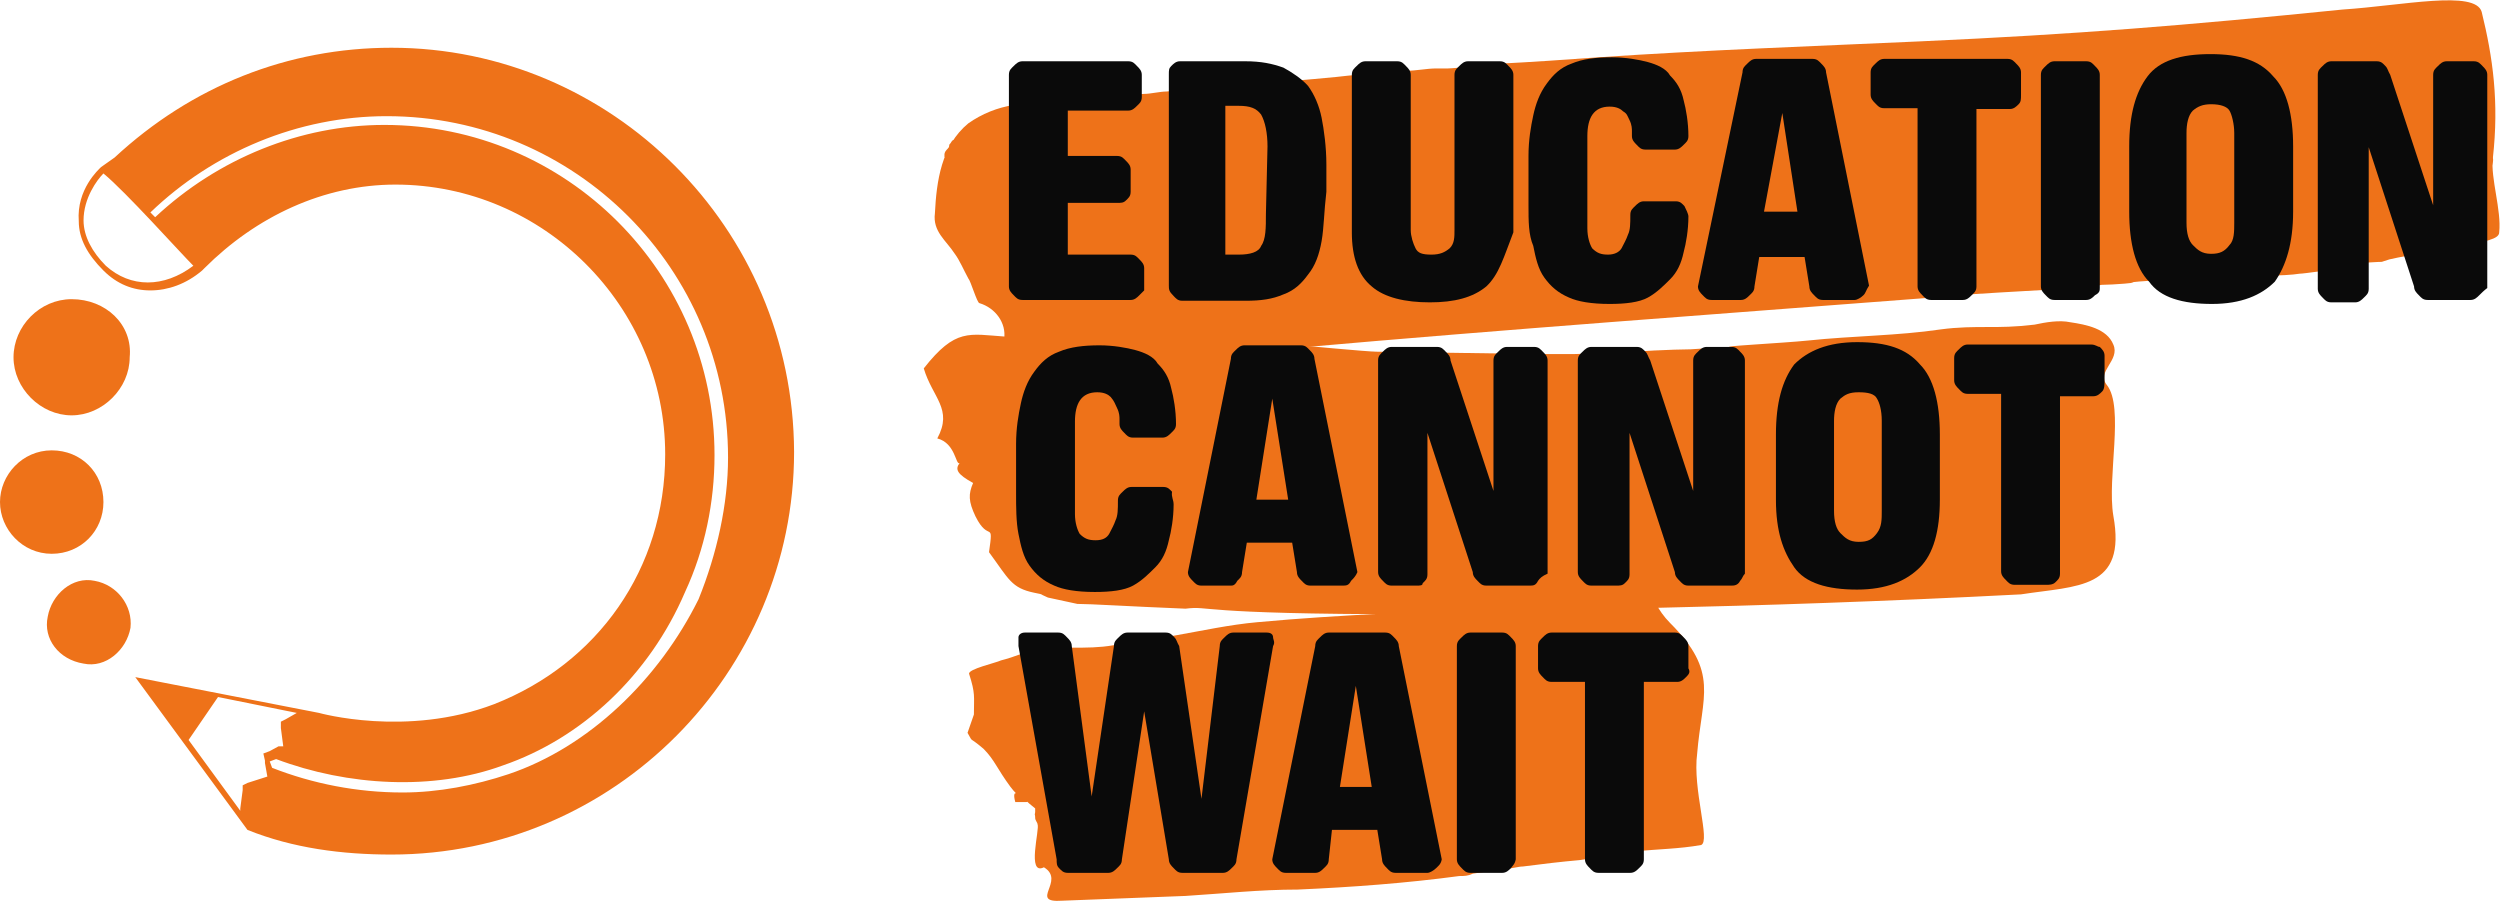 <?xml version="1.0" encoding="utf-8"?>
<!-- Generator: Adobe Illustrator 28.3.0, SVG Export Plug-In . SVG Version: 6.00 Build 0)  -->
<svg version="1.1" id="Шар_1" xmlns="http://www.w3.org/2000/svg" xmlns:xlink="http://www.w3.org/1999/xlink" x="0px" y="0px"
	 viewBox="0 0 314.2 113.4" style="enable-background:new 0 0 314.2 113.4;" xml:space="preserve">
<style type="text/css">
	.st0{fill:#EE7219;}
	.st1{fill:#0A0A0A;}
</style>
<g>
	<path class="st0" d="M300.3,32.6c2.5-0.6,8.5-1.4,9.6-1.7c2.3-0.6,4.2-0.8,4.2-1.7c0.3-2.8-1.1-6.8-0.8-9.3
		c0.8-7.1,0-12.7-1.4-18.4c-0.8-2.8-9.9-0.8-17.5-0.3c-19.8,2-33.3,3.1-53.1,4c-13.3,0.6-27.1,1.1-40.4,2c-4,0.3-8.5,0.6-12.4,0.8
		c0,0-5.7,0.6-6.5,0.6c0.6,0-0.8,0-1.4,0c-1.4,0-2.5,0.3-4,0.3l-7.1,0.6c-2,0.3-22.9,2-22.9,2c-0.8,0-2,0.3-2.8,0.3
		c-0.8,0-15,1.1-16.4,1.4c-2,0.3-4,1.1-5.7,2.3c-3.4,2.8-4,7.3-4.2,11.3c-0.3,2.3,1.4,3.4,2.5,5.1c0.6,0.8,1.1,2,1.7,3.1
		c0.3,0.3,1.1,3.1,1.4,3.1c2,0.6,3.4,2.5,3.1,4.5c0.3,0,2.8,0.3,3.4,0.3c2.8,0,20.9,0.8,23.7,0.8c0.8,0,1.7,0,2.3,0c0,0,6.5,0,7.3,0
		h0.3c26-2.3,52.3-4.2,78.3-6.2l3.7-0.3c2.8-0.3,9.3-0.6,12.4-0.8c0.8,0,5.4-0.3,6.5-0.6c1.4,0,5.1-0.3,3.7-0.3
		c1.7-0.3,13.8-0.8,16.1-0.8c-2,0,3.4,0,5.1-0.3c0.6,0,4.5-0.6,6.5-0.8l2-0.6C300.3,32.8,298.6,33.1,300.3,32.6"/>
	<path class="st0" d="M213.3,94.7c0.6-7.3,2.8-10.2-3.4-16.4c-0.8-0.8-1.4-1.7-1.7-2.3c0,0,0,0,0-0.3l0,0l0,0
		c-0.3-0.8-0.3-1.4-1.7-2c-0.3,0-0.3,0-0.3,0H206c-0.6-0.3-0.8-0.6-1.4-0.6l0,0c-0.3,0-0.6,0-0.8,0c-1.7,0.6-3.4,1.1-5.1,1.7
		c-0.6,0.3-1.4,0.6-2.3,0.8c-0.3,0.3-0.6,0.3-1.1,0.3c-0.3,0-0.6,0.3-0.8,0.3c0,0-1.7,0-0.8,0l0,0h-0.3l0,0H193l0,0
		c-0.8-0.3-1.1-1.1-3.1-0.8c-0.3,0-0.6,0-0.6,0c-0.6,0-0.8,0.3-1.4,0.3c-2,0.3-4,0.6-5.9,0.8l0,0c-2.5,0.3-5.1,0.6-7.9,0.6
		c-5.7,0.3-10.7,0.6-16.1,1.1c-3.4,0.3-7.1,1.1-10.5,1.7l-3.1,0.6l-4.5,0.6c-1.7,0.3-3.4,0.3-5.1,0.3c-3.4,0.3-5.7,0.6-6.5,0.8
		c-0.8,0.3-1.7,0.6-2.5,0.8c-0.6,0.3-4.2,1.1-4,1.7c0.8,2.5,0.6,2.8,0.6,5.1l-0.8,2.3c0.8,1.4,0,0.3,2,2c1.4,1.4,1.7,2.5,3.4,4.8
		c0.6,0.8,0.8,0.8,0.6,0.8c0,0-0.3,0,0,1.1c0.8,0,1.1,0,1.4,0s-0.3-0.3,1.1,0.8c0,0.3,0,0.3,0,0.6c0,0,0,0.3,0,0.6
		c0,0.3,0.3,0.6,0.3,0.8c0.3,0.6-1.4,6.5,0.8,5.4c2.8,1.7-2,4.5,2.3,4.2l15.5-0.6c4.8-0.3,9.3-0.8,14.1-0.8
		c6.8-0.3,13.6-0.8,20.3-1.7c0.6,0,1.1,0,1.7-0.3l4-0.6l0,0c0.8,0,1.7-0.3,2.3-0.3c2.3-0.3,4.8-0.6,7.1-0.8l7.1-1.1
		c2.8-0.3,5.4-0.3,8.2-0.8C215,105.7,212.7,99.2,213.3,94.7"/>
	<path class="st0" d="M177.7,77.2c1.4,0,2.8-0.3,4-0.3l0,0c2-0.3,4-0.6,5.9-0.8c0.6,0,0.8-0.3,1.4-0.3c0.3,0,0.6,0,0.6,0
		c2-0.3,2.3,0.6,3.1,0.8l0,0h0.3l0,0h0.3l0,0h0.8c0.3,0,0.6,0,0.8-0.3c0.3,0,0.6-0.3,1.1-0.3c0.6-0.3,1.4-0.6,2.3-0.8
		c1.7-0.6,3.4-1.4,5.1-1.7c0.3,0,0.6,0,0.8,0l0,0c0.6,0,0.8,0.3,1.4,0.6c0.3,0,0.3,0,0.3,0c0.3,0,0.3,0,0.3,0c1.4,0.3,1.1,0.8,1.7,2
		l0,0l0,0v0.3l0,0c13.3-0.3,28.8-0.8,46.1-1.7c7.1-1.1,13.3-0.6,11.6-9.9c-0.8-4.8,1.4-13.6-0.8-16.4c-1.4-1.7,1.7-3.1,0.8-5.1
		c-0.8-2-3.4-2.5-5.4-2.8c-1.4-0.3-3.1,0-4.5,0.3c-2.5,0.3-4.2,0.3-5.9,0.3c-1.7,0-3.7,0-5.9,0.3c-5.4,0.8-11,0.8-16.7,1.4
		c-2.8,0.3-12.4,0.8-9.3,0.8c-1.1,0-5.4,0.3-5.4,0.3c-2,0-8.2,0.3-6.2,0.3c-0.6,0-7.9,0.3-8.5,0.3c-1.4,0-5.7,0-4.2,0
		c-1.4,0-19.5-0.3-20.6-0.3s-9.6-0.8-9.6-0.8H163c-0.8,0-7.3,0-7.3,0c-0.8,0-1.7,0-2.3,0c-2.8-0.3-20.9-0.8-23.7-0.8
		c-0.6,0-3.1-0.3-3.4-0.3c-4.5-0.3-6.2-1.1-10.2,4c1.1,3.7,3.7,5.1,1.7,8.8c2.3,0.6,2.3,3.4,2.8,3.1c-0.6,0.8-0.3,1.4,1.7,2.5
		c-0.6,1.4-0.6,2.3,0.3,4.2c1.7,3.4,2.3,0.3,1.7,4.5c2.5,3.4,2.8,4.5,5.7,5.1c1.4,0.3,0.3,0,1.7,0.6l3.7,0.8c1.7,0,6.2,0.3,13.6,0.6
		C152.3,76.1,149.7,77.2,177.7,77.2L177.7,77.2z"/>
	<path class="st0" d="M130,42.7c-0.3-1.1-1.4-1.7-1.7-2.3l0,0v-0.3c0-0.6-0.3-0.8-0.3-1.1c-0.3-0.3-0.6-0.6-0.6-0.8
		c-0.6-0.3-0.8-0.6-0.6-1.1c-0.3-0.3-1.4-1.4-1.1-1.7c0-0.3,0.3-0.3,0.3-0.3c0-0.3,0.3-0.3,0.3-0.6v-0.3c0-0.3,0-0.3-0.3-0.3
		c-0.3-0.3-0.6-0.3-0.3-0.6v-0.3c0.6-0.8,0-2-0.8-3.1c-0.3-0.6-0.8-0.8-1.1-1.4c-0.3-0.3-0.6-0.6-0.8-0.8c-0.3,0-0.3-0.3-0.3-0.3
		c-0.3-0.3-0.6-0.3-0.6-0.6c-0.8-0.6-0.6-1.4-1.1-2l-0.3-0.3c-0.3,0-0.3,0-0.6-0.3c-0.3,0-2-2.5-1.4-3.1c0.6-0.3,0.8-0.6,0.8-0.6
		h0.3l0,0l0,0c-0.3,0-0.6-0.3-1.1-0.8v-0.3c0,0,0-0.3,0.3-0.6s0.3-0.3,0.3-0.6c0.3-0.3,0.3-0.6,0.6-0.6c0.3-0.3,0.6-0.6,0.8-0.8
		s0.6-0.3,0.8-0.6c0,0.6,0.3,0.6,0.8,0.6l0.3-0.3c0.3,0,0.3,0,0.3,0c0.3,0,0.3,0,0.3,0s0,0,0,0.3s-0.3,0.3-0.3,0.3l-0.3,0.3
		c-0.3,0-0.3,0.3-0.3,0.3l-0.3,0.3c0,0.3,0,0.3,0.3,0.3c0.8,0.3,4,3.4,3.4,3.7c-1.1,0.3-1.4,0.6-1.4,0.6c0,0.3,0,0.3,0,0.3
		c0,0.3,0.3,0.3,0.3,0.3s0,0.3,0.3,0.3v0.3l0,0c-0.8,0.6-0.6,0.3-1.4,1.1c-0.3,0.3-0.6,0.3-0.8,0.8c0,0.3,0,0.3,0,0.6
		c0,0.3,0.3,0.3,0.3,0.6c0.3,0.3,0.6,0.6,0.8,0.8c0.3,0.3,0.3,0.3,0.6,0.6c0.6,0.6,0.8,0.8,0.8,1.1v0.3c0,0.3,0.3,0.8,0.8,1.4
		c0,0.3,0.3,0.3,0.3,0.3c0.3,0.3,0.3,0.6,0.6,0.6l0.3,0.3v0.6c0,0.6-0.3,0.8,0,1.7V36c0,0.6,0,0.6,0.3,0.8c0.3,0.3,0.6,0.3,1.1,0.3
		l0.8,0.6c0.6,0.6,0.6,1.1,0.6,1.4c0,0.3,0,0.3,0,0.3v0.3c0,0.3,0,0.3,0,0.3c0,0.3,0,0.3,0.3,0.6c0,0,0,0.3,0.3,0.3
		c0.3,0.3,0.6,0.6,0.8,0.8l0,0l0.3,0.3l0,0l0.3,0.3l0,0l0.3,0.3l0,0v0.3l0,0l0.3,0.3L130,42.7z"/>
	<path class="st0" d="M193.3,76.6L193.3,76.6L193.3,76.6L193.3,76.6c-0.8-0.6-1.1-1.1-3.4-0.8c-0.3,0-0.6,0-0.6,0
		c-0.6,0-0.8,0.3-1.4,0.3c-2,0.3-4,0.6-5.9,0.8C185.6,76.9,189.3,76.9,193.3,76.6L193.3,76.6L193.3,76.6"/>
	<path class="st0" d="M213.6,105.2L213.6,105.2c0-0.3,0-0.6-0.3-0.8V104c0-0.6-0.3-1.4-0.3-2.5c0-0.3,0-0.3,0-0.6
		c0-0.6-0.3-1.1-0.3-1.7c0-0.3,0-0.6,0-0.6c0-0.6,0-0.8-0.3-1.1v-0.3c0-0.3,0-0.3,0-0.6c0-0.3,0-0.3,0-0.6c0-0.3,0-0.3,0-0.6
		c0-0.3,0-0.6,0-0.6l0,0v-0.3c0-0.3,0-0.6,0-0.6c0-0.3,0-0.3,0-0.3c0-0.6,0-0.8,0.3-1.4c0-0.3,0-0.3,0-0.3c0-0.3,0-0.3,0.3-0.6v-0.3
		c0-0.3,0-0.3,0-0.6c0-0.3,0-0.3,0-0.3c-0.3-0.6-0.3-0.8-0.3-1.1c0-0.3,0-0.3,0-0.6c0-0.3,0-0.3-0.3-0.6c0-0.3,0-0.6,0-1.1
		c0.3-0.8,0.3-2,0-2.8c0-0.3-0.3-0.6-0.3-0.6c0-0.3-0.3-0.3-0.3-0.3c-0.3-0.3-0.3-0.3-0.3-0.3l0,0c0,0,0.3-0.3,0.3-0.6
		c0.3,0,0-0.3,0-0.6c-0.3-0.3-0.6-0.3-0.6-0.6c0,0-1.4-0.8-2-1.7c-0.3-0.3-0.6-0.6-0.6-0.6c0-0.3-0.6-0.6-1.1-0.8
		c-0.6-0.6-1.4-0.8-1.7-1.1c-0.3,0-0.3-0.3-0.3-0.3c-0.8,0-1.1-0.3-1.4-0.3s-0.3,0-0.8,0c-0.3,0-0.3,0-0.6,0c0,0,0,0-0.3,0
		c-0.3,0-0.3,0-0.3,0H202h-0.3h-0.3c0,0,4-0.3,6.2-0.3c0,0,0,0,0-0.3l0,0l0,0c-0.3-0.8-0.3-1.4-1.7-2c-0.3,0-0.3,0-0.3,0
		c-0.3,0-0.3,0-0.3,0c-0.6-0.3-0.8-0.6-1.4-0.6l0,0c-0.3,0-0.6,0-0.8,0c-1.7,0.6-3.4,1.1-5.1,1.7c-0.6,0.3-1.4,0.6-2.3,0.8
		c-0.3,0.3-0.6,0.3-1.1,0.3c-0.3,0-0.6,0.3-0.8,0.3c2,0,6.2,0,6.2,0v0.3c0,0,0,0.3,0.3,0.3c0.3,0.6,1.4,1.1,1.7,1.4l0.3,0.3
		c0,0,0.3,0.3,0.6,0.3c0.3,0,0.3,0.3,0.6,0.3s0.3,0.3,0.6,0.3l0.3,0.3l4.5,5.9h0.3c0.3,0,0.3,0,0.3,0h0.3c0.3,0,0.3,0,0.6,0
		c0.3,0,0.3,0,0.3,0c0.3,0,0.6,0,0.6,0v0.3l-0.3,0.3c-0.3,0.3-0.3,0.3-0.6,0.6c-0.3,0.3-0.3,0.3-0.3,0.6c0,0.6-0.3,0.8-0.3,1.1
		c-0.3,0.6-0.8,0.8-0.6,1.4c0,0,0,0,0.3,0.3c0.3,0.3,0.3,0.3,0.6,0.6c0.3,0.3,0.6,0.3,0.6,0.6c0,0.3,0,0.3,0,0.3s0,0.3-0.3,0.3
		c-0.3,0.3-0.6,0.6-0.3,0.8c0.8,0.8,0.8,1.1,0.8,1.7c0,0.3,0,0.3,0,0.3c-0.3,0.6-0.3,0.8-0.3,1.4c0.3,2.3,2,6.5,2.5,8.2l0,0
		C213.3,104.6,213.6,104.9,213.6,105.2L213.6,105.2L213.6,105.2"/>
	<path class="st0" d="M258.2,43.3c0.3,0,0.3,0.3,0.6,0.6c0.6,0.6,2.3,1.7,4,5.9c0.3,0.8,0.6,1.4,0.6,1.7c0.3,0.8,1.1,3.1,1.7,4.5
		c0,0.3,0,0.6,0.3,0.8c-0.6,0.6-0.3-0.6-0.3,1.7c0,1.4-0.8,2.3-0.6,3.7c0,0.3-0.3,0.3-0.3,1.4c0,0.6-1.1,2-1.1,3.7
		c0,0.3-0.3,0.3-0.3,1.4c0,0.6-0.8,1.1-0.3-1.7c0.3-1.4,0.6-0.8-0.3-3.4c-0.6-1.4,1.1,0.3,0-2c-1.1-2.5,0-0.8,0.6-2.5
		c0.3-0.8,2,0.3,0-1.4c-0.3-0.3-1.7-2.5-1.1-2.5c0.8-0.3,0.3-1.4-0.3-2.5c0-0.3-1.1-2.3-0.8-2.5v-0.3c0,0-0.8-4.5-2.3-5.9
		c0-0.3,0-0.3,0-0.3L258.2,43.3z"/>
	<path class="st0" d="M127.1,61.1c-0.6-1.1-0.8-2.3-1.7-3.4c-0.6-0.8-0.8-1.7-1.4-2.3c-0.6-0.6-1.4-1.1-2-2l-0.3-0.3
		c0-0.3,0-0.3,0.3-0.3c0.6-0.6,1.1-1.1,1.7-1.4c0.3,0,0.3-0.3,0.3-0.3c0-0.3-0.3-0.6-0.3-0.6c-0.3-0.3,0-0.6,0.3-0.8
		c0.3-0.3,0.6-0.3,0.8-0.3c-0.8-1.7-2.5-2.8-4-4c0.6-0.6-2.3-0.3-2.8,0.6c-0.6,0.8,1.1,6.5,1.7,6.8c0.8,0.8,1.4,2,2.3,2.8
		s2.3,1.7,2.8,2.5c0.3,0.6,0.6,1.1,0.6,1.7c0,0.6-0.3,1.1,0,1.7c0,0.3,0.3,0.3,0.3,0.6s0,0.6,0,0.8c0,0.6,0.3,0.8,0.6,1.1
		c0.6,0.6,0.8,1.4,1.4,2c-0.3-1.4-0.3-2.8-0.3-4.5L127.1,61.1"/>
	<path class="st0" d="M129.7,95.6c0.3-0.6-3.4-2.5-2.8-3.1c1.4-1.7,1.1-0.8,2-1.7c0.6-0.6-1.4-0.8,0.3-1.7l-0.3-1.1
		c-0.8-0.8-2.3-2.3-2.8-2.3c-0.8-0.3,2.3-1.7,0.3-1.4l-0.3,0.3c-2,0-4,3.4-3.4,3.7c1.7,1.4,1.7,0.3,0.3,1.4
		c-0.6,0.6,1.1,2.8,1.4,2.8c1.7,0.3,0.8,1.4,2,2.3c1.4,0.8,4.8,4,3.7,5.4c-0.6,0.8,1.1,0.3,0,2c-0.3,0.3,0.8,1.4,1.4,1.4
		c-0.3,0.3,0,0.6,0.3,0.8c0.3,0.3,0.6,2.3,1.1,3.7c0.3,1.1,0.8,2,0.8,2c0.6,1.1,2.5,4.5,1.4,2c-0.3-0.8-0.3-1.4,0.3-2
		c0,0,0.3-1.1,0-2.5c-0.3-1.1-2-3.7-2-4.5c0-0.8-2-4.5-2.5-5.4C130.2,96.7,129.7,95.8,129.7,95.6"/>
	<path class="st0" d="M130,42.7c-0.6,0-1.1,0-1.7,0H128c-0.3,0-0.6,0-0.8,0h-0.3c-0.3,0-0.6,0-0.8,0c0,0.3,0,0.8-0.3,1.1l0,0
		c0.3,0,0.3,0,0.6,0c0.3,0,0.3,0,0.6,0c0.3,0,0.6,0,0.8,0.3c0.6,0.3,1.1,0.6,1.7,0.8c0.3,0,0.8,0.3,1.1,0.6c0.6,0.3,3.7,0.6,3.7,0.6
		c0.8,0.3,4.5,0.6,6.5,0.6c1.7,0,5.1-0.6,7.3-0.6c2,0,3.7-0.3,5.7-0.6c1.7-0.3,3.4-0.3,4.8-0.3c2.3-0.3,9.3,0.8,9.3,0.8
		c3.1,0.3,4.8-0.6,5.1-0.8c-1.1,0-9.6-0.8-9.6-0.8H163c-0.8,0-7.3,0-7.3,0c-0.8,0-1.7,0-2.3,0C150.9,43.6,132.8,43,130,42.7
		L130,42.7z"/>
	<path class="st1" d="M147.5,63.4c0,1.7-0.3,3.4-0.6,4.5c-0.3,1.4-0.8,2.5-1.7,3.4c-0.8,0.8-1.7,1.7-2.8,2.3
		c-1.1,0.6-2.8,0.8-4.8,0.8c-2.3,0-4-0.3-5.1-0.8c-1.4-0.6-2.3-1.4-3.1-2.5c-0.8-1.1-1.1-2.5-1.4-4s-0.3-3.4-0.3-5.1v-6.2
		c0-2,0.3-3.7,0.6-5.1c0.3-1.4,0.8-2.8,1.7-4c0.8-1.1,1.7-2,3.1-2.5c1.4-0.6,3.1-0.8,5.1-0.8c1.7,0,3.4,0.3,4.5,0.6
		c1.1,0.3,2.3,0.8,2.8,1.7c0.8,0.8,1.4,1.7,1.7,3.1c0.3,1.1,0.6,2.8,0.6,4.5c0,0.6-0.3,0.8-0.6,1.1c-0.3,0.3-0.6,0.6-1.1,0.6h-3.7
		c-0.6,0-0.8-0.3-1.1-0.6s-0.6-0.6-0.6-1.1v-0.6c0-0.3,0-0.8-0.3-1.4c-0.3-0.6-0.3-0.8-0.8-1.4c-0.3-0.3-0.8-0.6-1.7-0.6
		c-2,0-2.8,1.4-2.8,3.7v11.6c0,1.1,0.3,2,0.6,2.5c0.6,0.6,1.1,0.8,2,0.8s1.4-0.3,1.7-0.8c0.3-0.6,0.6-1.1,0.8-1.7
		c0.3-0.6,0.3-1.4,0.3-2.5c0-0.6,0.3-0.8,0.6-1.1c0.3-0.3,0.6-0.6,1.1-0.6h4c0.6,0,0.8,0.3,1.1,0.6
		C147.2,62.5,147.5,62.8,147.5,63.4"/>
	<path class="st1" d="M169.8,73c-0.3,0.6-0.6,0.6-1.1,0.6h-4c-0.6,0-0.8-0.3-1.1-0.6c-0.3-0.3-0.6-0.6-0.6-1.1l-0.6-3.7h-5.7
		l-0.6,3.7c0,0.6-0.3,0.8-0.6,1.1c-0.3,0.6-0.6,0.6-0.8,0.6h-3.7c-0.6,0-0.8-0.3-1.1-0.6c-0.3-0.3-0.6-0.6-0.6-1.1l5.4-26.8
		c0-0.6,0.3-0.8,0.6-1.1c0.3-0.3,0.6-0.6,1.1-0.6h7.1c0.6,0,0.8,0.3,1.1,0.6c0.3,0.3,0.6,0.6,0.6,1.1l5.4,26.8
		C170.4,72.4,170.1,72.7,169.8,73 M159.9,50.1l-2,12.7h4L159.9,50.1z"/>
	<path class="st1" d="M193.3,73c-0.3,0.6-0.6,0.6-1.1,0.6h-5.4c-0.6,0-0.8-0.3-1.1-0.6c-0.3-0.3-0.6-0.6-0.6-1.1l-5.7-17.5v0.3v17.5
		c0,0.6-0.3,0.8-0.6,1.1c0,0.3-0.3,0.3-0.8,0.3h-3.1c-0.6,0-0.8-0.3-1.1-0.6c-0.3-0.3-0.6-0.6-0.6-1.1V45.3c0-0.6,0.3-0.8,0.6-1.1
		c0.3-0.3,0.6-0.6,1.1-0.6h5.7c0.6,0,0.8,0.3,1.1,0.6c0.3,0.3,0.6,0.6,0.6,1.1l5.4,16.4V45.3c0-0.6,0.3-0.8,0.6-1.1
		c0.3-0.3,0.6-0.6,1.1-0.6h3.4c0.6,0,0.8,0.3,1.1,0.6c0.3,0.3,0.6,0.6,0.6,1.1v26.8C193.8,72.4,193.5,72.7,193.3,73"/>
	<path class="st1" d="M218.7,73c-0.3,0.6-0.8,0.6-1.1,0.6h-5.4c-0.6,0-0.8-0.3-1.1-0.6c-0.3-0.3-0.6-0.6-0.6-1.1l-5.7-17.5v0.3v17.5
		c0,0.6-0.3,0.8-0.6,1.1c-0.3,0.3-0.6,0.3-1.1,0.3H200c-0.6,0-0.8-0.3-1.1-0.6c-0.3-0.3-0.6-0.6-0.6-1.1V45.3c0-0.6,0.3-0.8,0.6-1.1
		c0.3-0.3,0.6-0.6,1.1-0.6h5.7c0.6,0,0.8,0.3,1.1,0.6c0.3,0.3,0.3,0.6,0.6,1.1l5.4,16.4V45.3c0-0.6,0.3-0.8,0.6-1.1
		c0.3-0.3,0.6-0.6,1.1-0.6h3.1c0.6,0,0.8,0.3,1.1,0.6c0.3,0.3,0.6,0.6,0.6,1.1v26.8C219,72.4,219,72.7,218.7,73"/>
	<path class="st1" d="M241.3,71.3c-1.7,1.7-4.2,2.8-7.9,2.8s-6.5-0.8-7.9-2.8c-1.4-2-2.3-4.5-2.3-8.5v-8.2c0-4,0.8-6.8,2.3-8.8
		c1.7-1.7,4.2-2.8,7.9-2.8s6.2,0.8,7.9,2.8c1.7,1.7,2.5,4.8,2.5,8.8v8.2C243.8,66.7,243,69.6,241.3,71.3 M236.5,52.9
		c0-1.4-0.3-2.3-0.6-2.8c-0.3-0.6-1.1-0.8-2.3-0.8s-1.7,0.3-2.3,0.8c-0.6,0.6-0.8,1.7-0.8,2.8v11.3c0,1.4,0.3,2.3,0.8,2.8
		c0.6,0.6,1.1,1.1,2.3,1.1s1.7-0.3,2.3-1.1c0.6-0.8,0.6-1.7,0.6-2.8V52.9z"/>
	<path class="st1" d="M264.2,49.2c-0.3,0.3-0.6,0.6-1.1,0.6h-4.2v22.3c0,0.6-0.3,0.8-0.6,1.1s-0.8,0.3-1.1,0.3h-4
		c-0.6,0-0.8-0.3-1.1-0.6c-0.3-0.3-0.6-0.6-0.6-1.1V49.5h-4.2c-0.6,0-0.8-0.3-1.1-0.6s-0.6-0.6-0.6-1.1V45c0-0.6,0.3-0.8,0.6-1.1
		s0.6-0.6,1.1-0.6h15.5c0.6,0,0.8,0.3,1.1,0.3c0.3,0.3,0.6,0.6,0.6,1.1v2.8C264.5,48.4,264.5,48.9,264.2,49.2"/>
	<path class="st1" d="M155.4,108c0,0.6-0.3,0.8-0.6,1.1c-0.3,0.3-0.6,0.6-1.1,0.6h-5.1c-0.6,0-0.8-0.3-1.1-0.6
		c-0.3-0.3-0.6-0.6-0.6-1.1l-3.1-18.6L141,108c0,0.6-0.3,0.8-0.6,1.1c-0.3,0.3-0.6,0.6-1.1,0.6h-5.1c-0.6,0-0.8-0.3-1.1-0.6
		c-0.3-0.3-0.3-0.6-0.3-1.1L128,81.2c0-0.6,0-0.8,0-1.1s0.3-0.6,0.8-0.6h4.2c0.6,0,0.8,0.3,1.1,0.6c0.3,0.3,0.6,0.6,0.6,1.1
		l2.5,18.9l2.8-18.9c0-0.6,0.3-0.8,0.6-1.1c0.3-0.3,0.6-0.6,1.1-0.6h4.8c0.6,0,0.8,0.3,1.1,0.6s0.3,0.6,0.6,1.1l2.8,19.2l2.3-19.2
		c0-0.6,0.3-0.8,0.6-1.1c0.3-0.3,0.6-0.6,1.1-0.6h4.2c0.6,0,0.8,0.3,0.8,0.6s0.3,0.6,0,1.1L155.4,108z"/>
	<path class="st1" d="M180.5,109.1c-0.3,0.3-0.8,0.6-1.1,0.6h-4c-0.6,0-0.8-0.3-1.1-0.6c-0.3-0.3-0.6-0.6-0.6-1.1l-0.6-3.7h-5.7
		L167,108c0,0.6-0.3,0.8-0.6,1.1c-0.3,0.3-0.6,0.6-1.1,0.6h-3.7c-0.6,0-0.8-0.3-1.1-0.6c-0.3-0.3-0.6-0.6-0.6-1.1l5.4-26.8
		c0-0.6,0.3-0.8,0.6-1.1c0.3-0.3,0.6-0.6,1.1-0.6h7.1c0.6,0,0.8,0.3,1.1,0.6c0.3,0.3,0.6,0.6,0.6,1.1l5.4,26.8
		C181.1,108.6,180.8,108.8,180.5,109.1 M170.4,86.2l-2,12.7h4L170.4,86.2z"/>
	<path class="st1" d="M189.9,109.1c-0.3,0.3-0.6,0.6-1.1,0.6h-4c-0.6,0-0.8-0.3-1.1-0.6c-0.3-0.3-0.6-0.6-0.6-1.1V81.2
		c0-0.6,0.3-0.8,0.6-1.1c0.3-0.3,0.6-0.6,1.1-0.6h4c0.6,0,0.8,0.3,1.1,0.6c0.3,0.3,0.6,0.6,0.6,1.1V108
		C190.4,108.6,190.1,108.8,189.9,109.1"/>
	<path class="st1" d="M211.9,85.1c-0.3,0.3-0.6,0.6-1.1,0.6h-4.2V108c0,0.6-0.3,0.8-0.6,1.1c-0.3,0.3-0.6,0.6-1.1,0.6h-4
		c-0.6,0-0.8-0.3-1.1-0.6c-0.3-0.3-0.6-0.6-0.6-1.1V85.7h-4.2c-0.6,0-0.8-0.3-1.1-0.6c-0.3-0.3-0.6-0.6-0.6-1.1v-2.8
		c0-0.6,0.3-0.8,0.6-1.1c0.3-0.3,0.6-0.6,1.1-0.6h15.5c0.6,0,0.8,0.3,1.1,0.6s0.6,0.6,0.6,1.1V84C212.5,84.5,212.2,84.8,211.9,85.1"
		/>
	<path class="st0" d="M9,37.6c-4,0-7.3,3.4-7.3,7.3s3.4,7.3,7.3,7.3s7.3-3.4,7.3-7.3C16.7,40.8,13.3,37.6,9,37.6"/>
	<path class="st0" d="M13,63.1c0-3.7-2.8-6.5-6.5-6.5S0,59.7,0,63.1c0,3.4,2.8,6.5,6.5,6.5S13,66.7,13,63.1"/>
	<path class="st0" d="M11.9,73c-2.8-0.6-5.4,1.7-5.9,4.5c-0.6,2.8,1.4,5.4,4.5,5.9c2.8,0.6,5.4-1.7,5.9-4.5
		C16.7,76.1,14.7,73.5,11.9,73"/>
	<path class="st0" d="M49.2,6c-13,0-25.1,4.8-34.8,13.8L12.7,21c-0.3,0.3-3.1,2.8-2.8,6.8C9.9,30,11,32,13,34
		c1.7,1.7,3.7,2.5,5.9,2.5s4.5-0.8,6.5-2.5l0.3-0.3l0,0c6.5-6.5,15-10.5,24-10.5c18.6,0,33.9,15.3,33.9,33.9
		c0,14.4-8.5,26.3-21.5,31.4c-11,4.2-22,1.1-22,1.1L17,85.1l14.1,19.2c5.7,2.3,11.9,3.1,18.1,3.1c28,0,50.6-22.9,50.6-50.6
		C99.7,28.6,76.8,6,49.2,6 M13.3,33.4c-1.7-1.7-2.8-3.7-2.8-5.7c0-2.8,1.7-5.1,2.5-5.9c2.8,2.3,9.6,9.9,11.3,11.6
		C20.6,36.2,16.4,36.2,13.3,33.4 M33.3,95.6v0.3l0.3,1.7l-2.5,0.8l-0.6,0.3v0.6l-0.3,2.3v0.3L23.7,93l3.7-5.4l9.9,2l-1.4,0.8l0,0
		l-0.6,0.3v0.8l0.3,2.3H35l-1.1,0.6l-0.8,0.3L33.3,95.6z M63.9,97.3c-4.2,1.4-8.8,2.3-13.3,2.3c-5.7,0-11.3-1.1-16.4-3.1l-0.3-0.8
		l0.8-0.3c9,3.4,19.8,4,28.5,0.8c9.9-3.4,18.4-11.3,22.9-21.8c2.5-5.4,3.7-11.3,3.7-17.2c0-22.9-18.6-41.5-41.5-41.5
		c-10.5,0-20.9,4.2-28.8,11.6c0,0-0.3-0.3-0.6-0.6l0,0c7.9-7.6,18.6-12.1,29.7-12.1c23.7,0,42.9,19.2,42.9,42.9
		c0,5.9-1.4,12.1-3.7,17.8C82.8,85.4,74,93.9,63.9,97.3"/>
	<path class="st0" d="M310.2,15.9c0.6-0.8,2.5-1.4,0-1.4c0,0-0.6,0-0.6-0.8c-0.3-0.6-1.1-1.4-1.7-2c-1.4-1.7-3.1-3.7-3.1-3.7
		c0-0.8-2-1.7-2.8-2.3c-0.6-0.6-2.3-1.7-1.7-2.5V2.9c0.8-0.6,2,0.8,3.7,0.3c1.4-0.3,3.4-1.4,4.8-1.4c0,0,2.3,3.4,2.5,4
		c0.3,0.8,0.3,2.3,1.4,3.4c0.3,0.3,0.3,1.7,0.6,2c-0.8,1.4-0.8,0.3-0.3,2.8c0.6,1.7-0.3,2.5,0.3,4.2c0,0.3-0.3,0.6,0,1.7
		c0.3,0.6-1.4,3.4-0.8,5.4c0,0.3-0.3,0.8-0.6,2c-0.3,0.8-0.8,0.3-0.6-1.4c0.3-1.4,0.6-1.4-0.8-3.1c-0.3-0.6-0.3-1.1,0-1.4
		c0.3-0.3,0.3-0.6,0-0.8C309.9,19.3,309.7,16.5,310.2,15.9"/>
	<path class="st1" d="M143.2,37.1c-0.3,0.3-0.6,0.6-1.1,0.6h-13.6c-0.6,0-0.8-0.3-1.1-0.6s-0.6-0.6-0.6-1.1V9.4
		c0-0.6,0.3-0.8,0.6-1.1c0.3-0.3,0.6-0.6,1.1-0.6h13.3c0.6,0,0.8,0.3,1.1,0.6s0.6,0.6,0.6,1.1v2.8c0,0.6-0.3,0.8-0.6,1.1
		c-0.3,0.3-0.6,0.6-1.1,0.6h-7.6v5.7h6.2c0.6,0,0.8,0.3,1.1,0.6c0.3,0.3,0.6,0.6,0.6,1.1v2.8c0,0.6-0.3,0.8-0.6,1.1
		c-0.3,0.3-0.6,0.3-1.1,0.3h-6.2V32h7.9c0.6,0,0.8,0.3,1.1,0.6s0.6,0.6,0.6,1.1v2.8C143.8,36.5,143.5,36.8,143.2,37.1"/>
	<path class="st1" d="M166.1,30.3c-0.3,1.7-0.8,3.1-1.7,4.2c-0.8,1.1-1.7,2-3.1,2.5c-1.4,0.6-2.8,0.8-4.8,0.8h-7.9
		c-0.6,0-0.8-0.3-1.1-0.6c-0.6-0.6-0.6-0.8-0.6-1.4V9.4c0-0.6,0-0.8,0.3-1.1c0.3-0.3,0.6-0.6,1.1-0.6h8.2c2,0,3.4,0.3,4.8,0.8
		c1.1,0.6,2.3,1.4,3.1,2.3c0.8,1.1,1.4,2.5,1.7,4s0.6,3.7,0.6,5.9v3.4C166.4,26.6,166.4,28.6,166.1,30.3 M159.3,18.4
		c0-1.7-0.3-3.1-0.8-4c-0.6-0.8-1.4-1.1-2.8-1.1H154V32h1.7c1.4,0,2.5-0.3,2.8-1.1c0.6-0.8,0.6-2.3,0.6-4L159.3,18.4L159.3,18.4z"/>
	<path class="st1" d="M186.8,36c-1.7,1.4-4,2-7.1,2s-5.7-0.6-7.3-2c-1.7-1.4-2.5-3.7-2.5-6.8V9.4c0-0.6,0.3-0.8,0.6-1.1
		c0.3-0.3,0.6-0.6,1.1-0.6h4c0.6,0,0.8,0.3,1.1,0.6c0.3,0.3,0.6,0.6,0.6,1.1v19.5c0,0.8,0.3,1.7,0.6,2.3c0.3,0.6,0.8,0.8,2,0.8
		c1.1,0,1.7-0.3,2.3-0.8c0.6-0.6,0.6-1.4,0.6-2.3V9.4c0-0.6,0.3-0.8,0.6-1.1c0.3-0.3,0.6-0.6,1.1-0.6h4c0.6,0,0.8,0.3,1.1,0.6
		c0.3,0.3,0.6,0.6,0.6,1.1v19.8C189,32.3,188.4,34.5,186.8,36"/>
	<path class="st1" d="M212.2,27.2c0,1.7-0.3,3.4-0.6,4.5c-0.3,1.4-0.8,2.5-1.7,3.4c-0.8,0.8-1.7,1.7-2.8,2.3
		c-1.1,0.6-2.8,0.8-4.8,0.8c-2.3,0-4-0.3-5.1-0.8c-1.4-0.6-2.3-1.4-3.1-2.5c-0.8-1.1-1.1-2.5-1.4-4c-0.6-1.4-0.6-3.1-0.6-5.1v-6.2
		c0-2,0.3-3.7,0.6-5.1s0.8-2.8,1.7-4c0.8-1.1,1.7-2,3.1-2.5c1.4-0.6,3.1-0.8,5.1-0.8c1.7,0,3.4,0.3,4.5,0.6c1.1,0.3,2.3,0.8,2.8,1.7
		c0.8,0.8,1.4,1.7,1.7,3.1c0.3,1.1,0.6,2.8,0.6,4.5c0,0.6-0.3,0.8-0.6,1.1c-0.3,0.3-0.6,0.6-1.1,0.6h-3.7c-0.6,0-0.8-0.3-1.1-0.6
		c-0.3-0.3-0.6-0.6-0.6-1.1v-0.6c0-0.3,0-0.8-0.3-1.4s-0.3-0.8-0.8-1.1c-0.3-0.3-0.8-0.6-1.7-0.6c-2,0-2.8,1.4-2.8,3.7v11.6
		c0,1.1,0.3,2,0.6,2.5c0.6,0.6,1.1,0.8,2,0.8c0.8,0,1.4-0.3,1.7-0.8c0.3-0.6,0.6-1.1,0.8-1.7c0.3-0.6,0.3-1.4,0.3-2.5
		c0-0.6,0.3-0.8,0.6-1.1c0.3-0.3,0.6-0.6,1.1-0.6h4c0.6,0,0.8,0.3,1.1,0.6C211.9,26.3,212.2,26.9,212.2,27.2"/>
	<path class="st1" d="M234.2,37.1c-0.3,0.3-0.8,0.6-1.1,0.6h-4c-0.6,0-0.8-0.3-1.1-0.6c-0.3-0.3-0.6-0.6-0.6-1.1l-0.6-3.7h-5.7
		l-0.6,3.7c0,0.6-0.3,0.8-0.6,1.1c-0.3,0.3-0.6,0.6-1.1,0.6h-3.7c-0.6,0-0.8-0.3-1.1-0.6c-0.3-0.3-0.6-0.6-0.6-1.1L219,9.1
		c0-0.6,0.3-0.8,0.6-1.1c0.3-0.3,0.6-0.6,1.1-0.6h7.1c0.6,0,0.8,0.3,1.1,0.6c0.3,0.3,0.6,0.6,0.6,1.1l5.4,26.8
		C234.5,36.5,234.5,36.8,234.2,37.1 M224,14.2l-2.3,12.4h4.2L224,14.2z"/>
	<path class="st1" d="M253.7,13.1c-0.3,0.3-0.6,0.6-1.1,0.6h-4.2V36c0,0.6-0.3,0.8-0.6,1.1c-0.3,0.3-0.6,0.6-1.1,0.6h-4
		c-0.6,0-0.8-0.3-1.1-0.6c-0.3-0.3-0.6-0.6-0.6-1.1V13.6h-4.2c-0.6,0-0.8-0.3-1.1-0.6c-0.3-0.3-0.6-0.6-0.6-1.1V9.1
		c0-0.6,0.3-0.8,0.6-1.1c0.3-0.3,0.6-0.6,1.1-0.6h15.5c0.6,0,0.8,0.3,1.1,0.6c0.3,0.3,0.6,0.6,0.6,1.1v2.8
		C254,12.5,254,12.8,253.7,13.1"/>
	<path class="st1" d="M263.3,37.1c-0.3,0.3-0.6,0.6-1.1,0.6h-4c-0.6,0-0.8-0.3-1.1-0.6c-0.3-0.3-0.6-0.6-0.6-1.1V9.4
		c0-0.6,0.3-0.8,0.6-1.1c0.3-0.3,0.6-0.6,1.1-0.6h4c0.6,0,0.8,0.3,1.1,0.6s0.6,0.6,0.6,1.1v26.8C263.9,36.5,263.9,36.8,263.3,37.1"
		/>
	<path class="st1" d="M285.9,35.4c-1.7,1.7-4.2,2.8-7.9,2.8s-6.5-0.8-7.9-2.8c-1.7-1.7-2.5-4.8-2.5-8.8v-8.2c0-4,0.8-6.8,2.3-8.8
		s4.2-2.8,7.9-2.8s6.2,0.8,7.9,2.8c1.7,1.7,2.5,4.8,2.5,8.8v8.2C288.2,30.6,287.3,33.4,285.9,35.4 M280.8,16.7
		c0-1.1-0.3-2.3-0.6-2.8s-1.1-0.8-2.3-0.8c-1.1,0-1.7,0.3-2.3,0.8c-0.6,0.6-0.8,1.7-0.8,2.8V28c0,1.4,0.3,2.3,0.8,2.8
		c0.6,0.6,1.1,1.1,2.3,1.1c1.1,0,1.7-0.3,2.3-1.1c0.6-0.6,0.6-1.7,0.6-2.8V16.7z"/>
	<path class="st1" d="M311.6,37.1c-0.3,0.3-0.6,0.6-1.1,0.6h-5.4c-0.6,0-0.8-0.3-1.1-0.6c-0.3-0.3-0.6-0.6-0.6-1.1l-5.7-17.5v0.3
		v17.5c0,0.6-0.3,0.8-0.6,1.1c-0.3,0.3-0.6,0.6-1.1,0.6H293c-0.6,0-0.8-0.3-1.1-0.6c-0.3-0.3-0.6-0.6-0.6-1.1V9.4
		c0-0.6,0.3-0.8,0.6-1.1c0.3-0.3,0.6-0.6,1.1-0.6h5.7c0.6,0,0.8,0.3,1.1,0.6s0.3,0.6,0.6,1.1l5.4,16.4V9.4c0-0.6,0.3-0.8,0.6-1.1
		c0.3-0.3,0.6-0.6,1.1-0.6h3.4c0.6,0,0.8,0.3,1.1,0.6s0.6,0.6,0.6,1.1v26.8C312.2,36.5,311.9,36.8,311.6,37.1"/>
</g>
</svg>
